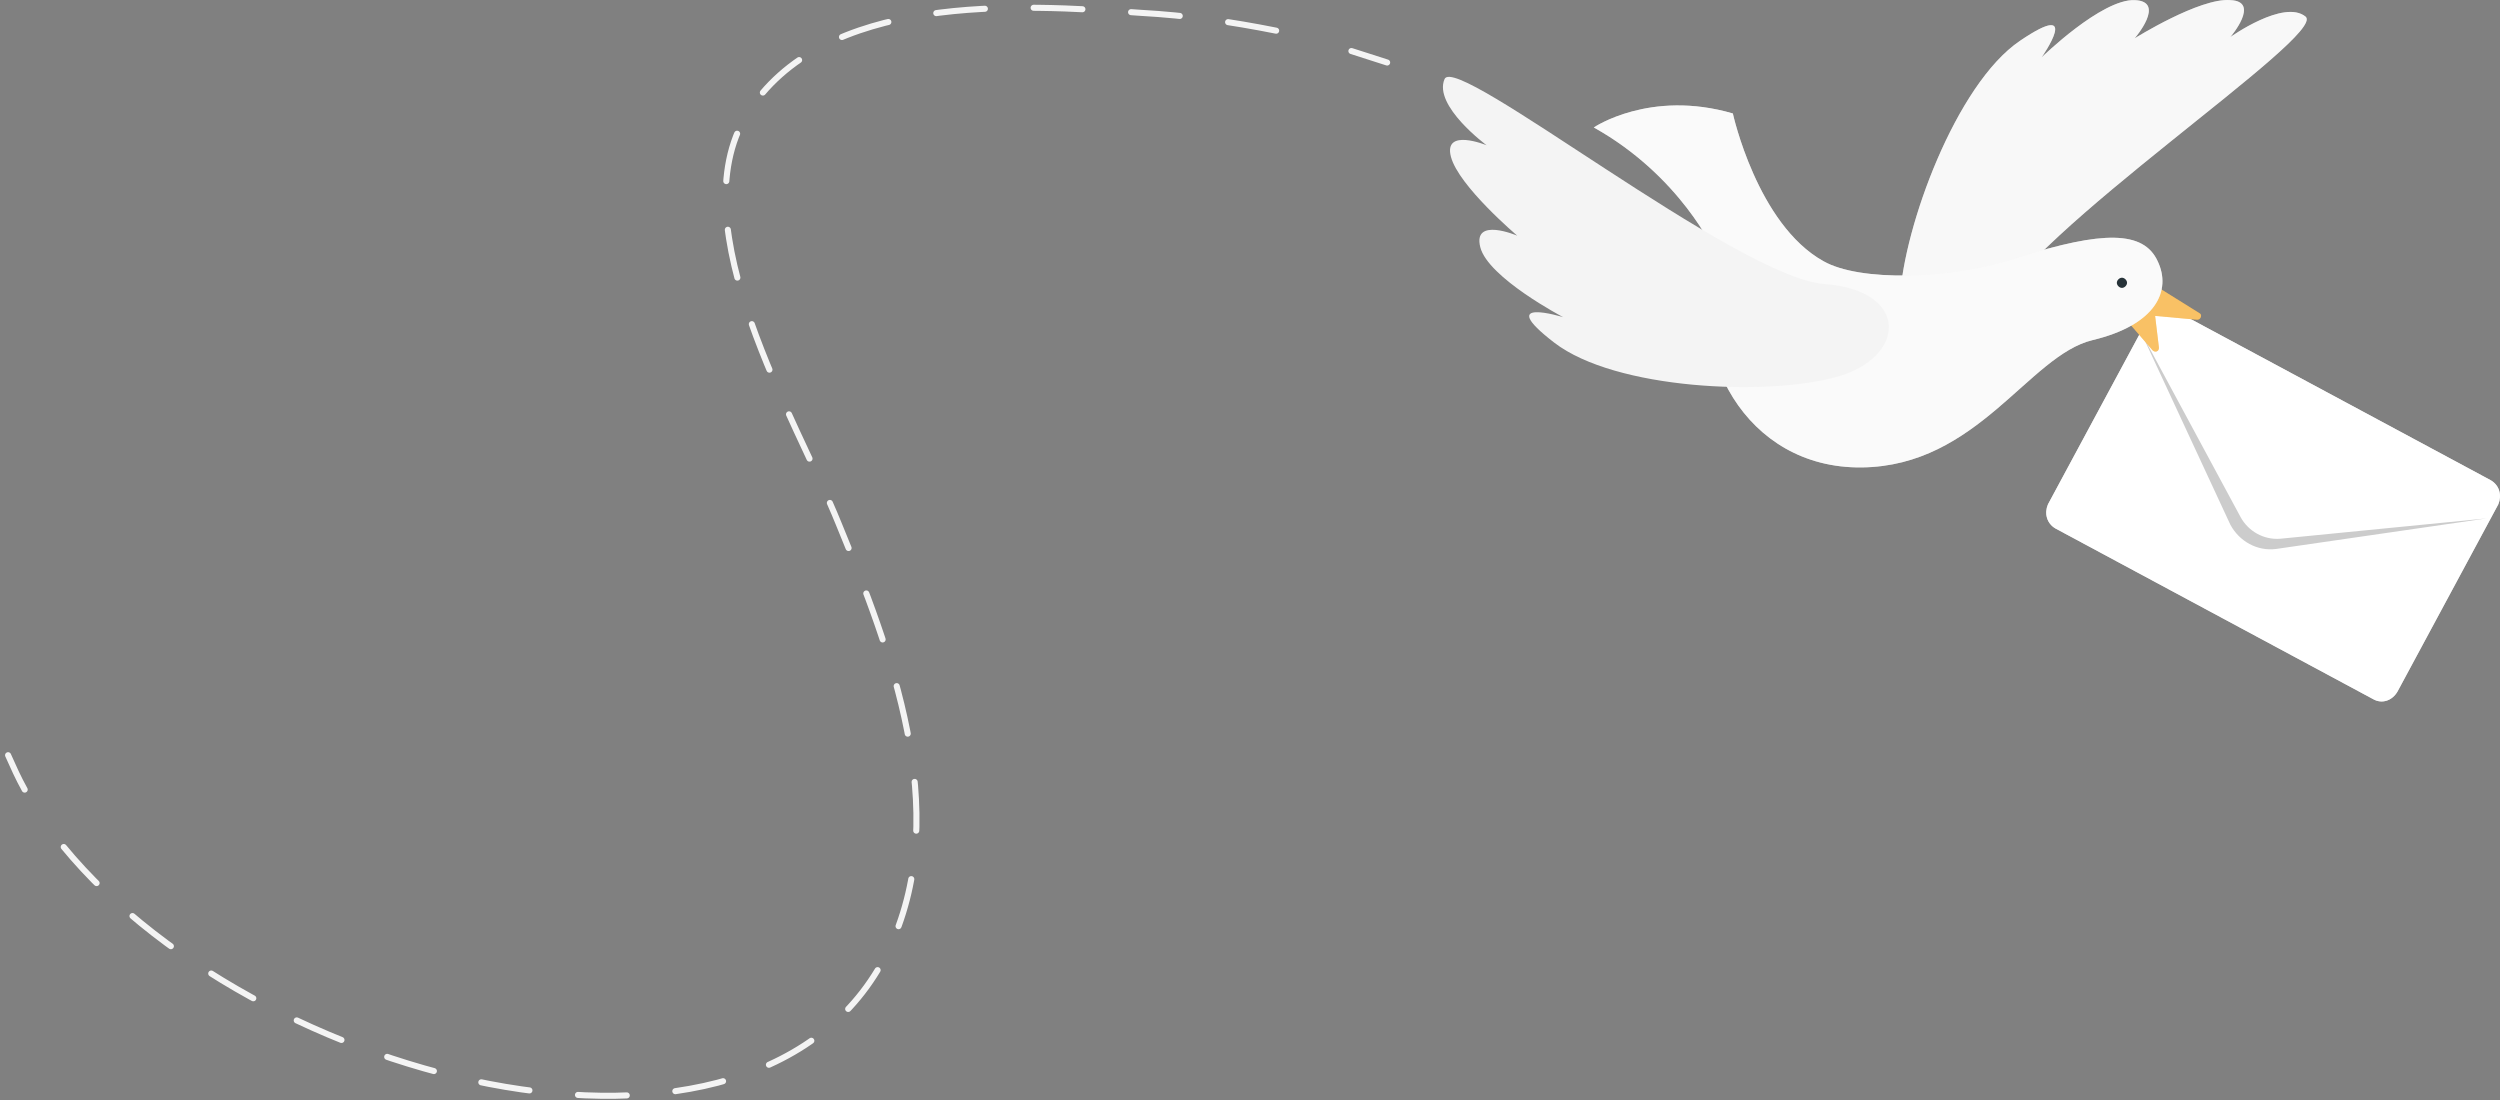 <svg width="309" height="136" viewBox="0 0 309 136" fill="none" xmlns="http://www.w3.org/2000/svg">
<rect x="0" y="0" width="309" height="136" fill="#808080" stroke="none"/>
<path d="M293.335 86.42L254.073 65.33C252.969 64.7 252.654 63.441 253.127 62.34L265.583 39.204C266.214 38.102 267.476 37.787 268.579 38.259L307.841 59.349C308.945 59.979 309.26 61.238 308.787 62.34L296.331 85.475C295.7 86.577 294.439 87.049 293.335 86.42Z" fill="white"/>
<path opacity="0.7" d="M293.335 86.42L254.073 65.33C252.969 64.7 252.654 63.441 253.127 62.34L265.583 39.204C266.214 38.102 267.476 37.787 268.579 38.259L307.841 59.349C308.945 59.979 309.26 61.238 308.787 62.34L296.331 85.475C295.7 86.577 294.439 87.049 293.335 86.42Z" fill="white"/>
<path opacity="0.2" d="M264.637 41.092L276.936 63.913C277.882 65.645 279.774 66.746 281.824 66.589L307.368 64.071L281.351 67.848C278.986 68.163 276.778 66.904 275.675 64.858L264.637 41.092Z" fill="black"/>
<path d="M234.836 36.843C235.309 28.029 241.774 10.402 249.657 5.051C257.541 -0.301 252.338 7.097 252.338 7.097C252.338 7.097 259.749 -0.143 263.848 0.014C267.79 0.172 263.848 4.736 263.848 4.736C263.848 4.736 271.89 -0.301 275.674 0.014C279.459 0.172 275.674 4.578 275.674 4.578C275.674 4.578 282.297 -0.143 284.977 2.06C287.658 4.421 250.446 28.816 246.346 38.731C242.089 48.804 234.363 45.657 234.836 36.843Z" fill="#F4F4F4"/>
<path opacity="0.4" d="M234.836 36.843C235.309 28.029 241.774 10.402 249.657 5.051C257.541 -0.301 252.338 7.097 252.338 7.097C252.338 7.097 259.749 -0.143 263.848 0.014C267.79 0.172 263.848 4.736 263.848 4.736C263.848 4.736 271.89 -0.301 275.674 0.014C279.459 0.172 275.674 4.578 275.674 4.578C275.674 4.578 282.297 -0.143 284.977 2.06C287.658 4.421 250.446 28.816 246.346 38.731C242.089 48.804 234.363 45.657 234.836 36.843Z" fill="white"/>
<path d="M266.845 35.584L271.89 38.731C272.206 38.889 272.048 39.518 271.575 39.518L266.372 39.046L266.845 42.981C266.845 43.453 266.372 43.611 266.056 43.296L263.061 39.833L266.845 35.584Z" fill="#F6A623"/>
<path opacity="0.3" d="M266.845 35.584L271.89 38.731C272.206 38.889 272.048 39.518 271.575 39.518L266.372 39.046L266.845 42.981C266.845 43.453 266.372 43.611 266.056 43.296L263.061 39.833L266.845 35.584Z" fill="white"/>
<path d="M196.993 15.753C196.993 15.753 203.931 11.031 214.18 14.022C214.18 14.022 217.176 27.714 225.375 32.279C229.79 34.797 240.828 34.639 249.5 31.806C259.907 28.501 264.952 28.501 266.687 32.279C268.421 35.898 266.529 40.148 258.645 42.037C250.761 43.925 244.454 57.618 230.105 57.775C215.757 57.933 208.188 43.61 211.815 31.019C211.973 31.177 207.715 21.734 196.993 15.753Z" fill="#F4F4F4"/>
<path opacity="0.5" d="M196.993 15.753C196.993 15.753 203.931 11.031 214.18 14.022C214.18 14.022 217.176 27.714 225.375 32.279C229.79 34.797 240.828 34.639 249.5 31.806C259.907 28.501 264.952 28.501 266.687 32.279C268.421 35.898 266.529 40.148 258.645 42.037C250.761 43.925 244.454 57.618 230.105 57.775C215.757 57.933 208.188 43.61 211.815 31.019C211.973 31.177 207.715 21.734 196.993 15.753Z" fill="white"/>
<path d="M262.903 34.954C262.903 35.269 262.587 35.584 262.272 35.584C261.956 35.584 261.641 35.269 261.641 34.954C261.641 34.639 261.956 34.325 262.272 34.325C262.587 34.325 262.903 34.639 262.903 34.954Z" fill="#263238"/>
<path d="M226.953 46.601C218.438 48.962 199.674 48.175 192.106 42.351C184.537 36.528 193.21 39.203 193.21 39.203C193.21 39.203 183.907 34.325 182.961 30.547C182.014 26.77 187.533 29.131 187.533 29.131C187.533 29.131 180.28 22.993 179.334 19.373C178.388 15.753 183.749 17.956 183.749 17.956C183.749 17.956 177.126 13.077 178.546 9.772C179.965 6.467 214.654 34.325 225.534 35.111C236.098 35.898 235.625 44.24 226.953 46.601Z" fill="#F4F4F4"/>
<path d="M171.45 7.726C170.031 7.254 168.454 6.782 167.035 6.31" stroke="#F4F4F4" stroke-width="0.75" stroke-linecap="round" stroke-linejoin="round"/>
<path d="M157.732 3.792C152.213 2.69 146.694 1.903 141.018 1.588C125.723 0.486 101.599 -0.93 92.296 14.179C83.781 28.029 98.445 51.795 103.648 64.7C110.113 80.439 117.682 100.113 110.113 116.796C94.503 151.106 28.121 133.321 5.573 101.686" stroke="#F4F4F4" stroke-width="0.75" stroke-linecap="round" stroke-linejoin="round" stroke-dasharray="6.03 6.03"/>
<path d="M3.05 97.594C2.261 96.178 1.631 94.761 1 93.345" stroke="#F4F4F4" stroke-width="0.75" stroke-linecap="round" stroke-linejoin="round"/>
</svg>
